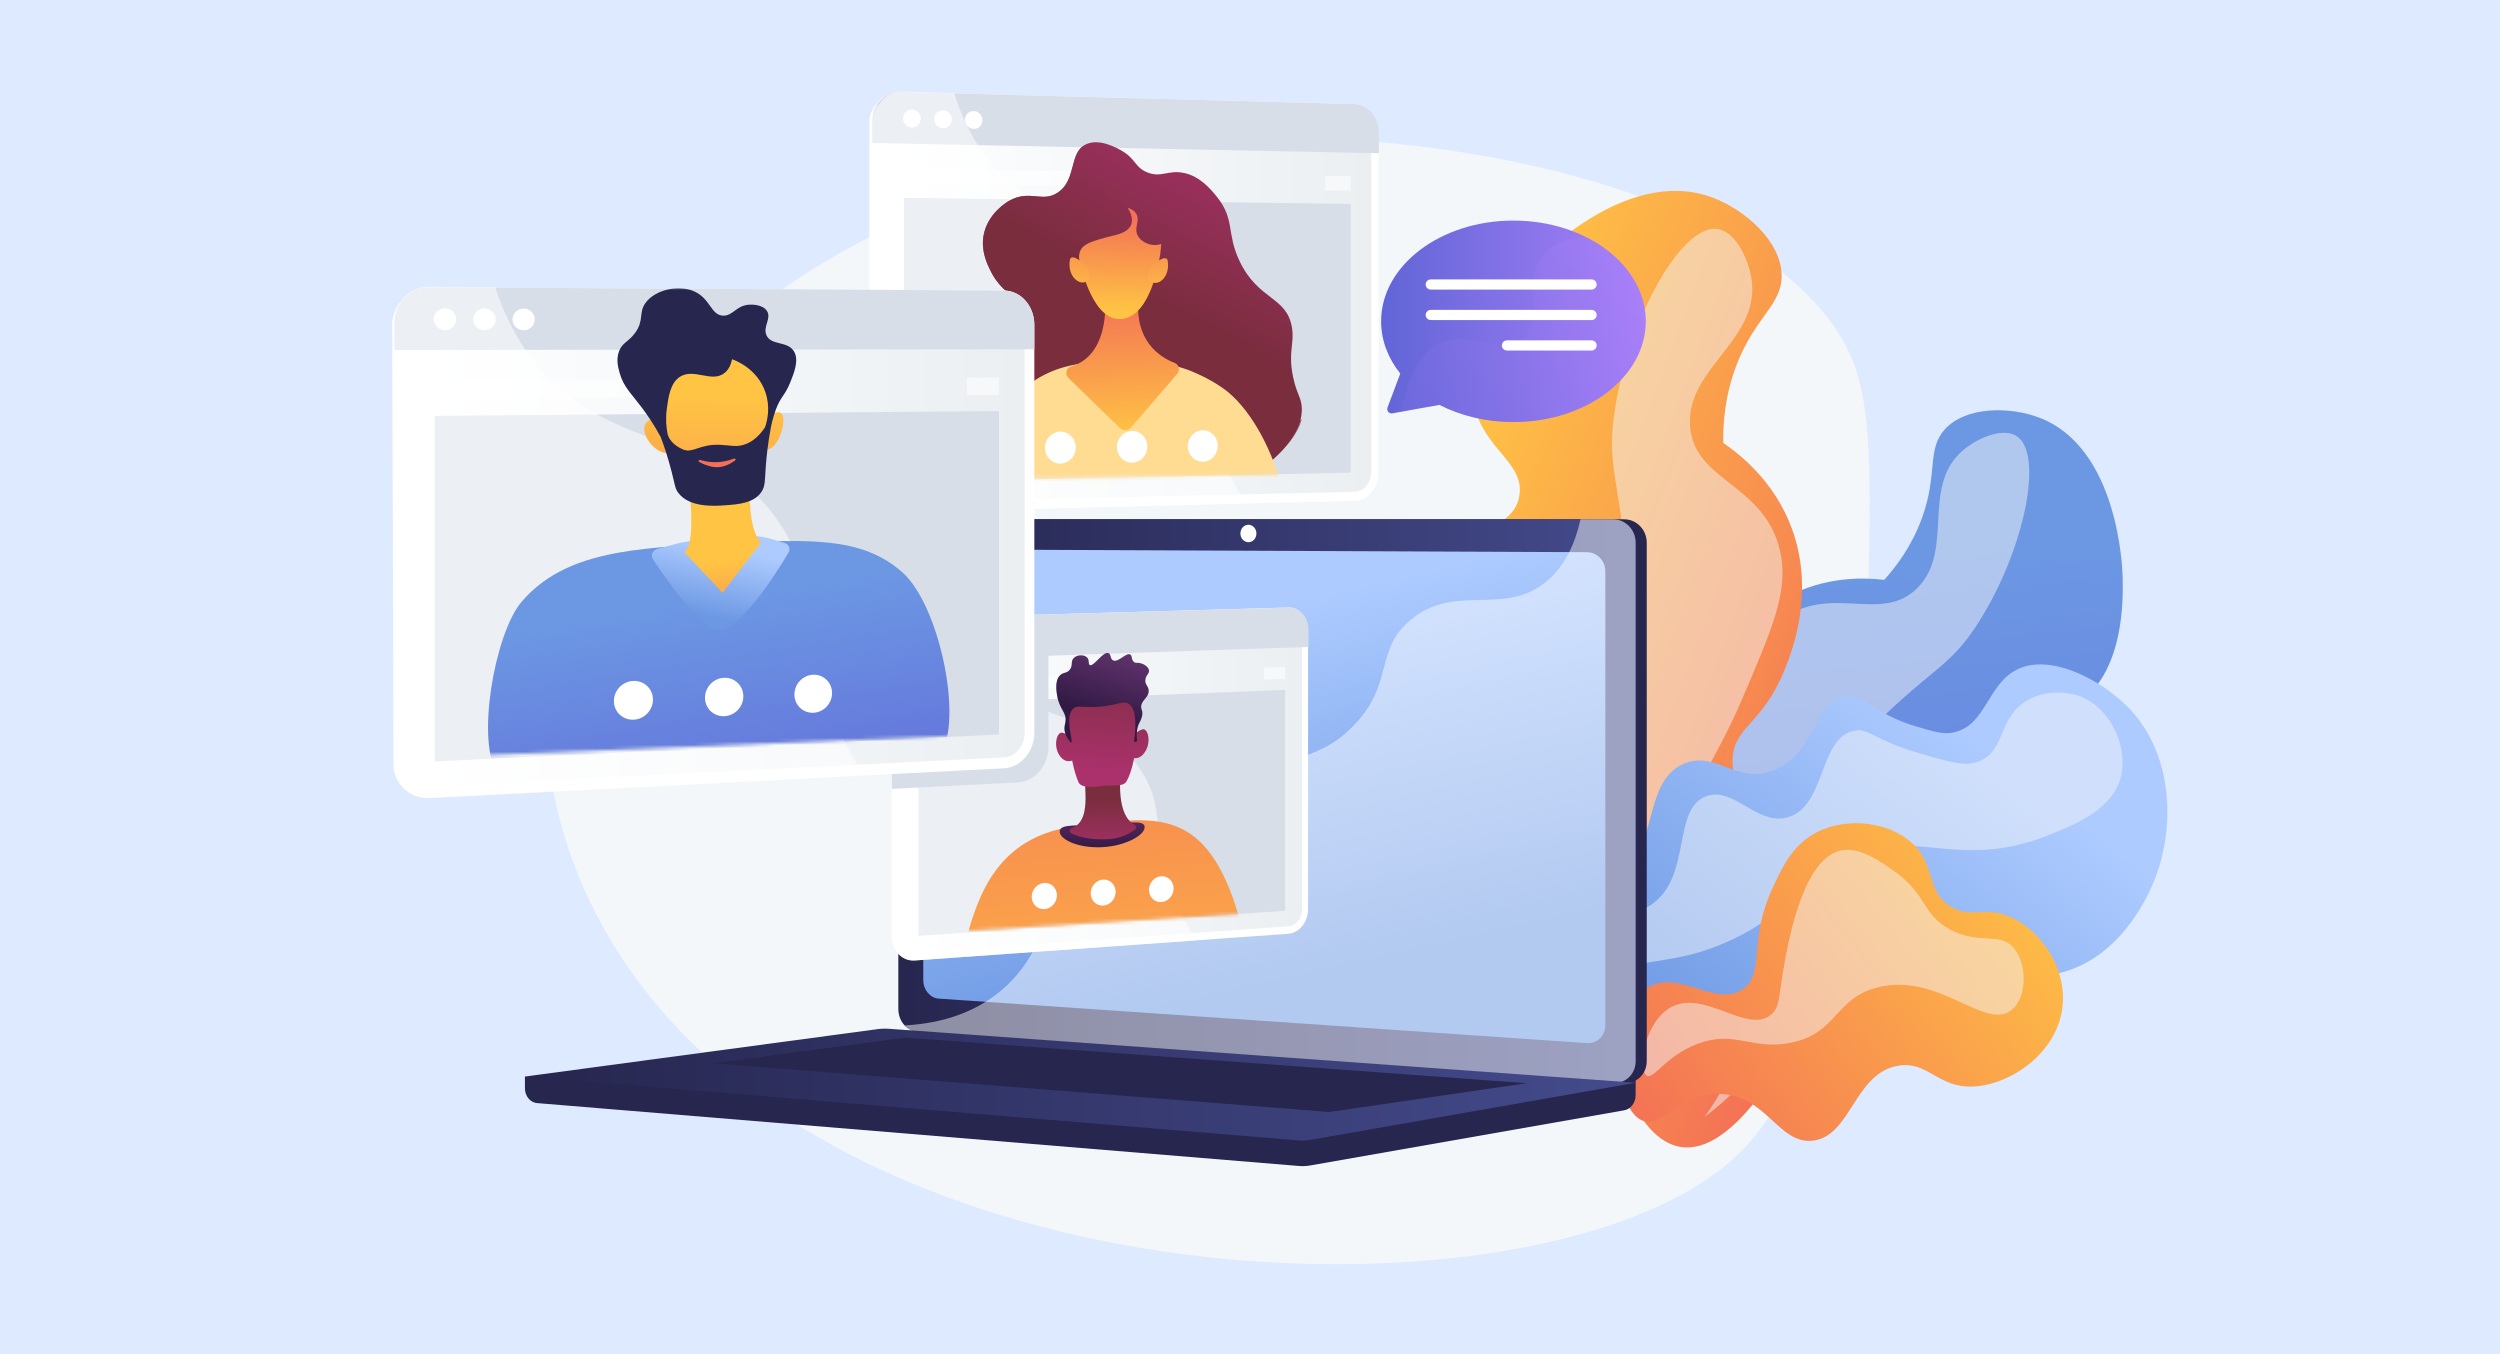<svg width="720" height="390" viewBox="0 0 720 390" fill="none" xmlns="http://www.w3.org/2000/svg">
<rect width="720" height="390" fill="#DEEAFF"/>
<path d="M192.562 293.312C269.686 378.856 450.3 380.229 500.3 332.713C520.255 313.751 525.524 281.184 533.269 233.347C536.998 210.319 537.531 191.757 537.848 179.022C538.94 135.7 539.483 114.038 531.441 99.3C508.404 57.115 428.379 40.697 376.655 39.935C373.045 39.881 369.401 39.901 365.73 39.997C305.164 41.562 236.82 63.425 194.67 110.142C190.313 114.962 186.244 120.047 182.488 125.404C144.013 180.266 150.487 246.649 192.562 293.312Z" fill="#F4F7FA"/>
<path d="M429.615 313.94C417.078 306.442 424.581 276.294 425.7 272.026C428.499 261.341 431.969 248.098 443.454 240.098C460.056 228.536 476.844 239.463 486.068 228.152C491.737 221.201 486.045 216.279 491.437 200.946C492.985 196.546 498.572 180.661 514.373 172.05C525.641 165.911 536.887 166.312 542.657 166.998C546.012 163.289 550.49 157.438 553.462 149.368C558.231 136.42 554.818 129.454 560.128 123.63C566.212 116.957 578.946 117.055 587.437 120.329C610.054 129.049 611.264 163.656 611.318 166.106C611.456 172.435 611.892 192.488 599.152 202.187C589.088 209.849 578.664 205.062 573.941 212.693C569.228 220.306 578.21 227.326 575.912 240.782C573.949 252.272 564.633 263.359 553.928 267.555C536.047 274.563 523.276 258.825 512.381 266.102C499.697 274.574 508.836 301.363 498.807 305.486C489.287 309.399 476.592 287.096 464.725 291.386C456.147 294.487 458.009 307.866 445.904 313.477C445.179 313.813 436.159 317.853 429.615 313.94Z" fill="url(#paint0_linear_893_2001)"/>
<path opacity="0.5" d="M580.836 125.63C588.714 130.851 582.967 158.32 570.074 178.849C561.196 192.985 556.615 191.594 535.406 213.206C506.663 242.497 510.591 249.624 494.665 257.653C472.811 268.672 458.325 258.826 443.699 271.822C433.8 280.619 430.813 293.681 429.899 303.76C428.536 297.631 426.966 286.644 430.202 273.78C432.311 265.4 436.123 250.245 447.806 244.531C461.825 237.675 473.69 251.009 484.28 243.719C490.284 239.586 488.381 233.985 494.644 214.531C500.961 194.907 504.12 185.095 512.424 178.824C527.237 167.638 541.735 179.898 552.238 169.313C563.127 158.34 552.879 139.787 565.74 129.353C569.887 125.989 576.949 123.053 580.836 125.63Z" fill="#F4F7FA"/>
<path d="M483.795 330.277C499.545 333.116 515.061 302.827 517.212 298.498C522.596 287.662 529.269 274.231 525.549 259.357C520.172 237.857 498.444 234.787 498.976 218.807C499.302 208.987 507.546 209.023 514.136 192.484C516.028 187.737 522.856 170.6 516.013 152.113C511.134 138.931 501.562 131.163 496.305 127.574C496.206 122.097 496.723 114.042 500.081 105.24C505.469 91.118 513.303 87.825 513.114 79.194C512.898 69.304 502.316 60.215 492.949 56.802C467.999 47.713 442.078 75.408 440.27 77.391C435.598 82.517 420.797 98.756 424.328 115.936C427.118 129.509 439.169 133.064 437.574 142.764C435.981 152.443 423.511 151.769 415.718 164.532C409.063 175.43 408.77 191.29 414.584 202.463C424.297 221.126 446.173 217.331 449.926 231.184C454.295 247.312 427.458 262.843 432.768 273.47C437.808 283.556 464.349 274.288 471.055 286.374C475.903 295.111 464.732 304.815 470.683 318.165C471.039 318.964 475.576 328.795 483.795 330.277Z" fill="url(#paint1_linear_893_2001)"/>
<path opacity="0.5" d="M494.58 65.931C484.317 64.568 469.279 91.381 465.138 117.613C462.286 135.675 467.07 137.825 469.012 170.939C471.646 215.817 463.271 218.871 470.634 236.969C480.739 261.802 499.787 264.107 502.501 285.368C504.337 299.758 497.397 312.691 490.892 321.669C496.431 317.592 505.64 309.653 512.232 296.704C516.526 288.268 524.293 273.012 518.764 259.882C512.13 244.127 492.733 246.59 489.241 232.945C487.262 225.21 492.866 221.957 501.707 201.388C510.624 180.639 515.083 170.265 512.744 159.109C508.572 139.208 487.775 138.887 486.728 122.586C485.643 105.686 507.462 97.751 504.36 79.876C503.36 74.113 499.645 66.604 494.58 65.931Z" fill="#F4F7FA"/>
<path d="M422.679 313.258C415.146 308.856 418.135 287.348 425.629 272.605C428.527 266.902 431.411 261.229 437.766 257.458C448.49 251.093 455.444 258.251 464.628 253.318C478.189 246.034 472.466 225.354 484.911 219.964C494.065 215.999 500.061 225.933 510.719 221.912C523.082 217.249 522.717 200.975 532.074 200.377C537.51 200.03 539.064 205.429 551.993 209.263C557.05 210.763 559.579 211.512 562.342 210.999C572.031 209.198 572.251 196.99 581.049 192.757C590.734 188.097 605.002 195.896 612.463 203.272C625.83 216.489 626.306 237.213 621.181 251.632C620.082 254.721 612.613 274.72 594.315 279.932C581.008 283.722 567.085 278.238 564.827 277.349C556.029 273.884 555.219 270.649 551.379 271.33C540.281 273.296 544.431 300.785 527.385 310.936C520.426 315.081 510.98 315.713 503.695 313.356C491.918 309.546 490.069 299.309 482.84 299.874C473.487 300.605 472.434 318.062 461.978 319.404C454.58 320.352 452.312 311.971 440.871 310.821C430.713 309.798 427.14 315.864 422.679 313.258Z" fill="url(#paint2_linear_893_2001)"/>
<path opacity="0.5" d="M428.575 298.909C431.907 301.196 437.603 291.953 455.05 283.555C474.102 274.384 480.798 278.914 498.366 270.824C518.422 261.589 513.663 253.858 530.119 247.053C552.421 237.831 563.474 251.077 590.111 240.477C598.101 237.298 608.816 232.856 610.936 223.271C612.775 214.961 607.91 203.874 598.948 200.494C598.573 200.353 590.992 197.63 584.005 201.622C575.434 206.52 577.74 215.82 570.243 219.16C566.316 220.91 561.721 219.561 552.531 216.863C539.315 212.982 538.192 209.458 533.791 210.489C523.849 212.819 525.842 231.688 515.296 235.25C506.242 238.307 499.391 226.216 491.285 229.36C481.501 233.155 487.316 252.381 475.663 260.481C465.63 267.454 455.618 257.164 443.168 263.712C428.466 271.445 423.767 295.608 428.575 298.909Z" fill="#F4F7FA"/>
<path d="M472.808 322.63C478.764 325.349 483.806 314.424 495.745 315.063C508.952 315.769 512.301 329.646 522.115 328.502C533.142 327.218 533.993 309.106 546.651 306.933C555.298 305.449 557.961 313.377 568.308 312.92C579.093 312.442 592.954 303.087 594.074 289.236C595.009 277.681 586.748 267.036 578.128 263.733C571.076 261.03 567.432 264.639 561.729 261.035C554.624 256.545 557.573 249.233 550.746 242.883C543.952 236.564 531.897 235.307 523.393 239.603C516.322 243.175 513.251 249.805 510.573 255.588C503.383 271.113 508.367 280.001 502.172 284.68C494.441 290.518 483.564 279.035 474.649 284.355C463.493 291.013 464.243 318.718 472.808 322.63Z" fill="url(#paint3_linear_893_2001)"/>
<path opacity="0.5" d="M474.247 309.764C476.318 311.049 479.706 304.017 489.019 300.575C499.695 296.629 504.425 302.478 515.51 300.357C529.246 297.729 528.214 287.556 540.76 284.369C558.348 279.902 571.701 297.015 579.353 290.853C583.823 287.253 583.912 277.669 580.007 273.067C575.84 268.156 570.019 272.328 561.47 267.619C553.464 263.208 555.026 257.595 545.597 250.947C541.001 247.705 534.963 243.448 529.458 245.123C518.672 248.404 514.626 273.032 513.391 280.549C512.255 287.465 512.502 290.409 509.844 292.402C502.88 297.623 490.979 285.079 481.464 289.968C473.505 294.058 471.573 308.105 474.247 309.764Z" fill="#F4F7FA"/>
<path d="M151.177 310.043L471.065 307.316V315.384C471.065 317.574 469.67 319.436 467.78 319.768L377.325 335.655C376.252 335.844 375.163 335.893 374.08 335.804L154.653 317.69C152.694 317.529 151.177 315.661 151.177 313.411V310.043Z" fill="#26264F"/>
<path d="M267.263 297.114L467.757 311.873C471.345 312.137 474.262 309.331 474.262 305.604V156.302C474.262 152.576 471.345 149.555 467.757 149.555H267.263C264.307 149.555 261.918 152.286 261.918 155.654V290.621C261.918 293.989 264.307 296.896 267.263 297.114Z" fill="#26264F"/>
<path d="M264.066 297.114L464.56 311.873C468.148 312.137 471.065 309.331 471.065 305.604V156.302C471.065 152.576 468.148 149.555 464.56 149.555H264.066C261.11 149.555 258.721 152.286 258.721 155.654V290.621C258.721 293.99 261.11 296.896 264.066 297.114Z" fill="url(#paint4_linear_893_2001)"/>
<path d="M270.312 287.599L457.052 300.419C459.971 300.62 462.344 298.316 462.344 295.274V164.56C462.344 161.517 459.971 159.041 457.052 159.028L270.312 158.223C267.874 158.213 265.902 160.451 265.902 163.221V282.279C265.902 285.05 267.874 287.431 270.312 287.599Z" fill="url(#paint5_linear_893_2001)"/>
<path d="M357.232 153.638C357.232 155.026 358.264 156.154 359.539 156.158C360.815 156.162 361.85 155.038 361.85 153.647C361.85 152.257 360.814 151.129 359.539 151.128C358.264 151.127 357.232 152.251 357.232 153.638Z" fill="white"/>
<path opacity="0.48" d="M464.561 311.873L265.082 297.189L264.067 297.114C262.71 297.014 261.477 296.344 260.535 295.327C274.89 294.541 283.806 289.447 289.558 284.184C301.108 273.613 299.104 263.189 311.56 256.239C327.095 247.57 339.311 258.554 351.1 247.717C358.247 241.146 354.738 236.246 363.532 226.428C373.273 215.552 379.614 219.208 389.403 209.42C401.781 197.044 395.59 187.415 406.252 178.53C419.186 167.75 433.135 177.727 445.447 167.39C450.757 162.931 453.671 156.449 455.193 149.555H464.561C468.148 149.555 471.065 152.576 471.065 156.302V305.604C471.065 309.331 468.149 312.137 464.561 311.873Z" fill="white"/>
<path d="M256.075 296.295L471.065 311.831L377.325 328.295C376.252 328.483 375.163 328.533 374.08 328.444L151.177 310.043L252.655 296.401C253.79 296.248 254.935 296.213 256.075 296.295Z" fill="url(#paint6_linear_893_2001)"/>
<path d="M439.695 311.964L260.709 298.838L205.315 306.225L382.758 320.257L439.695 311.964Z" fill="#26264F"/>
<path d="M397.042 38.292V135.924C397.042 140.427 393.979 144.153 390.127 144.245L358.035 145.029L259.048 147.45C255.023 147.548 251.275 144.273 250.826 139.957C250.791 139.628 250.348 139.299 250.348 138.959V34.939C250.348 33.184 251.254 31.567 252.066 30.22C252.089 30.182 252.325 30.15 252.348 30.114C253.763 27.849 256.255 26.403 258.954 26.476L273.97 26.874L390.101 29.954C393.953 30.056 397.042 33.787 397.042 38.292Z" fill="white"/>
<path d="M259.062 144.685C256.121 144.753 253.723 142.16 253.723 138.904V35.011C253.723 31.755 256.121 29.167 259.062 29.241L390.176 32.567C392.794 32.633 394.92 35.179 394.92 38.242V135.968C394.92 139.031 392.794 141.573 390.176 141.633L259.062 144.685Z" fill="url(#paint7_linear_893_2001)"/>
<path d="M390.176 29.956L259.062 26.477C254.732 26.362 251.211 30.157 251.211 34.954V41.184L397.139 44.141V38.293C397.139 33.79 394.027 30.058 390.176 29.956Z" fill="#D8DEE8"/>
<path d="M265.18 34.198C265.18 35.627 264.039 36.76 262.629 36.728C261.218 36.697 260.073 35.511 260.073 34.079C260.073 32.647 261.218 31.515 262.629 31.549C264.039 31.584 265.18 32.77 265.18 34.198Z" fill="white"/>
<path d="M274.095 34.406C274.095 35.829 272.962 36.958 271.564 36.927C270.163 36.896 269.027 35.714 269.027 34.288C269.027 32.862 270.163 31.733 271.564 31.767C272.962 31.801 274.095 32.983 274.095 34.406Z" fill="white"/>
<path d="M282.943 34.612C282.943 36.03 281.819 37.155 280.431 37.124C279.041 37.093 277.913 35.916 277.913 34.495C277.913 33.074 279.041 31.95 280.431 31.984C281.819 32.017 282.943 33.194 282.943 34.612Z" fill="white"/>
<path d="M389.013 136.13L260.364 138.807V56.984L389.013 58.744V136.13Z" fill="#D8DEE8"/>
<g opacity="0.5">
<path d="M329.152 49.697L260.364 48.51V52.93L329.152 53.989V49.697Z" fill="white"/>
<path d="M381.584 50.602V54.796L389.013 54.91V50.73L381.584 50.602Z" fill="white"/>
</g>
<g opacity="0.5">
<path d="M358.872 145.029L259.874 147.45C255.849 147.548 252.07 144.273 251.622 139.957C251.619 139.861 251.161 139.771 251.161 139.675V34.893C251.161 33.157 252.07 31.559 252.855 30.219C252.878 30.181 253.126 30.15 253.149 30.114C254.556 27.786 257.079 26.294 259.809 26.368L274.745 26.764C274.755 26.801 274.795 26.838 274.808 26.874C275.086 27.784 275.406 28.707 275.742 29.644C277.064 33.357 278.837 37.251 281.209 41.086C281.353 41.322 281.504 41.554 281.654 41.785C283.401 44.523 285.258 46.889 287.197 48.96C288.746 50.618 290.349 52.086 291.991 53.404C293.916 54.953 295.898 56.291 297.915 57.488C312.451 66.111 328.775 67.238 339.604 84.528C348.885 99.347 342.237 107.124 351.213 129.795C352.189 132.261 353.237 134.616 354.349 136.868C355.294 138.791 356.283 140.64 357.312 142.417C357.821 143.307 358.344 144.178 358.872 145.029Z" fill="white"/>
</g>
<mask id="mask0_893_2001" style="mask-type:luminance" maskUnits="userSpaceOnUse" x="267" y="20" width="116" height="119">
<path d="M382.007 136.515L267.821 138.164V20L382.007 23.246V136.515Z" fill="white"/>
</mask>
<g mask="url(#mask0_893_2001)">
<path d="M306.489 135.342C284.153 131.902 279.18 129.363 276.873 124.623C273.517 117.728 275.958 106.504 281.69 99.598C286.699 93.563 292.928 92.388 292.747 88.213C292.597 84.778 288.33 84.318 285.189 77.83C284.271 75.935 282.489 72.253 283.265 67.843C284.401 61.391 290.183 58.078 290.651 57.819C296.676 54.491 300.102 58.468 304.617 55.479C310.251 51.749 307.699 43.684 312.971 41.465C316.798 39.855 321.677 42.629 322.948 43.351C327.179 45.757 326.735 48.103 330.301 49.607C334.476 51.368 336.466 48.726 341.299 49.88C345.279 50.831 348.156 53.769 350.499 56.712C355.754 63.311 353.144 67.158 357.02 75.246C362.462 86.598 370.644 85.337 372.092 94.386C372.848 99.114 370.905 101.26 372.397 108.502C373.404 113.39 374.671 114.259 374.895 117.134C375.541 125.398 366.203 132.754 364.454 134.052C353.288 142.345 337.715 140.152 306.489 135.342Z" fill="url(#paint8_linear_893_2001)"/>
<path opacity="0.7" d="M342.007 112.973C327.388 111.95 317.432 125.904 313.469 122.483C309.704 119.232 320.315 108.108 316.697 95.189C313.139 82.482 299.114 79.746 300.226 72.565C301.484 64.445 320.233 62.576 319.794 56.612C319.535 53.092 312.927 52.239 311.603 46.621C311.243 45.096 311.363 43.592 311.738 42.191C308.091 45.09 309.749 52.082 304.617 55.479C300.101 58.468 296.675 54.491 290.651 57.819C290.183 58.078 284.401 61.391 283.265 67.843C282.489 72.253 284.271 75.935 285.189 77.83C288.33 84.318 292.597 84.778 292.747 88.213C292.928 92.389 286.699 93.563 281.69 99.599C275.958 106.504 273.517 117.728 276.873 124.624C279.18 129.363 284.153 131.902 306.489 135.342C337.715 140.152 353.288 142.345 364.454 134.052C368.764 130.852 373.832 125.426 374.918 120.633C372.75 122.691 370.623 123.701 368.636 124.092C359.358 125.917 355.054 113.886 342.007 112.973Z" fill="url(#paint9_linear_893_2001)"/>
<path d="M281.577 165.476C278.19 156.986 280.255 143.578 280.69 140.754C282.387 129.74 286.379 122.907 287.832 120.481C297.769 103.89 312.801 104.013 324.077 104.105C329.634 104.15 335.379 104.025 342.384 106.613C342.384 106.613 347.912 108.656 352.578 112.061C366.473 122.201 377.404 155.403 366.236 168.147C359.098 176.292 351.759 166.158 319.702 171.588C306.731 173.785 293.004 177.373 284.822 170.286C283.467 169.111 282.401 167.541 281.577 165.476Z" fill="url(#paint10_linear_893_2001)"/>
<path d="M318.166 84.217C318.166 84.217 320.543 101.998 308.465 105.552C307.066 105.964 306.637 107.809 307.696 108.839L322.581 123.312C323.478 124.184 324.89 124.111 325.715 123.151L339.052 107.62C339.922 106.606 339.541 104.996 338.323 104.528C334.055 102.887 326.381 98.09 327.994 85.123L318.166 84.217Z" fill="url(#paint11_linear_893_2001)"/>
<path d="M310.764 74.281C310.768 74.476 314.026 91.883 322.359 91.903C330.205 91.921 333.175 79.221 334.14 73.296C334.242 72.288 334.345 71.28 334.447 70.272C333.916 70.45 332.598 70.806 331.02 70.341C330.662 70.236 328.39 69.566 327.545 67.595C326.604 65.397 328.334 63.679 327.349 61.755C326.777 60.639 325.624 60.103 324.744 59.825C325.331 60.732 326.467 62.752 325.825 64.566C325.393 65.784 324.183 66.943 321.481 67.627C313.725 69.59 310.687 70.338 310.764 74.281Z" fill="url(#paint12_linear_893_2001)"/>
<path d="M312.81 76.378C312.81 76.378 308.492 72.543 308.115 74.865C307.328 79.71 311.026 82.409 313.028 80.974C315.028 79.54 312.81 76.378 312.81 76.378Z" fill="url(#paint13_linear_893_2001)"/>
<path d="M331.686 76.53C331.686 76.53 335.931 72.803 336.3 75.108C337.07 79.913 333.443 82.54 331.471 81.091C329.496 79.64 331.686 76.53 331.686 76.53Z" fill="url(#paint14_linear_893_2001)"/>
</g>
<path d="M309.829 128.863C309.829 131.404 307.846 133.489 305.396 133.521C302.941 133.553 300.948 131.513 300.948 128.963C300.948 126.414 302.941 124.328 305.396 124.305C307.846 124.281 309.829 126.322 309.829 128.863Z" fill="white"/>
<path d="M330.426 128.63C330.426 131.151 328.473 133.221 326.06 133.252C323.642 133.284 321.679 131.259 321.679 128.729C321.679 126.199 323.642 124.129 326.06 124.106C328.473 124.083 330.426 126.108 330.426 128.63Z" fill="white"/>
<path d="M350.712 128.4C350.712 130.903 348.788 132.956 346.411 132.987C344.03 133.018 342.097 131.008 342.097 128.498C342.097 125.987 344.03 123.933 346.411 123.91C348.788 123.887 350.712 125.897 350.712 128.4Z" fill="white"/>
<path d="M376.725 181.495V261.799C376.725 265.505 374.209 268.698 371.019 268.926L344.537 270.82L344.509 270.824L263.449 276.618C262.917 276.655 262.397 276.622 261.897 276.521C261.803 276.504 261.714 276.48 261.62 276.46C261.442 276.411 261.263 276.358 261.088 276.297C260.913 276.232 260.743 276.163 260.572 276.082C260.32 275.96 260.076 275.826 259.845 275.671C259.69 275.57 259.54 275.46 259.398 275.346C259.251 275.229 259.109 275.107 258.975 274.977C257.898 273.936 257.167 272.477 256.992 270.803C256.964 270.539 256.85 270.263 256.85 269.986V185.237C256.85 185.16 256.85 185.087 256.854 185.009C256.858 184.92 256.866 184.835 256.87 184.745C256.976 183.514 257.423 182.364 258.004 181.372C258.02 181.34 258.089 181.311 258.109 181.283C259.04 179.738 260.506 178.605 262.193 178.199C262.39 178.15 262.591 178.11 262.795 178.081C263.002 178.049 263.209 178.055 263.42 178.047L275.619 177.723H275.627L301.955 176.949L371.011 174.967C371.084 174.967 371.153 174.958 371.226 174.966C371.312 174.966 371.397 174.963 371.482 174.971C371.564 174.975 371.649 174.982 371.73 174.99C374.571 175.324 376.725 178.073 376.725 181.495Z" fill="white"/>
<path d="M263.447 274.367C261.055 274.535 259.105 272.515 259.105 269.861V185.219C259.105 182.566 261.055 180.35 263.447 180.279L371.084 177.108C373.253 177.044 375.014 179.042 375.014 181.561V261.942C375.014 264.461 373.253 266.635 371.084 266.788L263.447 274.367Z" fill="url(#paint15_linear_893_2001)"/>
<path d="M371.084 174.961L263.447 178.027C259.925 178.127 257.062 181.376 257.062 185.283V190.358L376.853 186.314V181.503C376.853 177.799 374.274 174.87 371.084 174.961Z" fill="#D8DEE8"/>
<path d="M268.428 184.048C268.428 185.212 267.498 186.186 266.351 186.223C265.202 186.26 264.27 185.344 264.27 184.177C264.27 183.01 265.202 182.036 266.351 182.001C267.498 181.967 268.428 182.883 268.428 184.048Z" fill="white"/>
<path d="M275.692 183.821C275.692 184.982 274.769 185.953 273.629 185.99C272.487 186.026 271.561 185.113 271.561 183.95C271.561 182.787 272.487 181.815 273.629 181.781C274.769 181.746 275.692 182.66 275.692 183.821Z" fill="white"/>
<path d="M282.911 183.596C282.911 184.753 281.993 185.721 280.86 185.758C279.726 185.794 278.806 184.883 278.806 183.724C278.806 182.564 279.726 181.596 280.86 181.562C281.993 181.528 282.911 182.438 282.911 183.596Z" fill="white"/>
<path d="M370.12 262.308L264.507 269.526V202.834L370.12 198.683V262.308Z" fill="#D8DEE8"/>
<g opacity="0.5">
<path d="M320.75 193.886L264.507 195.927V199.53L320.75 197.4V193.886Z" fill="white"/>
<path d="M363.972 192.317V195.764L370.12 195.531V192.094L363.972 192.317Z" fill="white"/>
</g>
<g opacity="0.5">
<path d="M344.541 270.828L263.449 276.618C262.917 276.655 262.397 276.622 261.897 276.521C261.803 276.505 261.714 276.48 261.62 276.46C261.442 276.411 261.263 276.358 261.088 276.297C260.913 276.232 260.743 276.163 260.572 276.082C260.32 275.96 260.076 275.826 259.845 275.672C259.69 275.57 259.54 275.46 259.398 275.346C259.251 275.229 259.109 275.107 258.975 274.977C257.894 273.94 257.154 272.482 256.98 270.807C256.98 270.73 256.85 270.649 256.85 270.572V185.237C256.85 185.16 256.85 185.087 256.854 185.009C256.858 184.92 256.866 184.835 256.87 184.745C256.968 183.514 257.419 182.368 257.984 181.373C258 181.34 258.081 181.312 258.097 181.283C259.243 179.325 261.234 178 263.453 177.935L275.548 177.594C275.557 177.622 275.542 177.65 275.542 177.679V177.683C275.949 178.414 276.064 179.15 276.337 179.898C277.413 182.868 278.877 185.969 280.816 188.992C280.933 189.179 281.066 189.362 281.188 189.545C282.614 191.702 284.131 193.551 285.716 195.156C286.98 196.444 288.295 197.574 289.636 198.578C291.209 199.76 292.827 200.768 294.477 201.654C294.477 201.658 294.482 201.658 294.482 201.658C296.928 202.979 299.435 204.035 301.955 205.002C311.695 208.741 321.602 211.118 328.673 222C335.422 232.387 331.936 238.787 336.13 252.7C336.569 254.155 337.089 255.695 337.718 257.329C337.881 257.755 338.052 258.19 338.231 258.633C339.031 260.616 339.897 262.506 340.811 264.31C341.591 265.85 342.408 267.329 343.253 268.747C343.676 269.454 344.102 270.145 344.537 270.82C344.537 270.824 344.541 270.824 344.541 270.828Z" fill="white"/>
</g>
<mask id="mask1_893_2001" style="mask-type:luminance" maskUnits="userSpaceOnUse" x="270" y="167" width="95" height="102">
<path d="M364.128 262.755L270.666 268.548V169.904L364.128 167.466V262.755Z" fill="white"/>
</mask>
<g mask="url(#mask1_893_2001)">
<path d="M278.014 288.366C274.755 279.874 279.352 265.307 282.239 258.673C290.621 239.417 305.888 237.996 318.277 236.842C330.337 235.719 341.878 234.644 350.261 248.294C355.709 257.165 360.7 273.673 357.374 282.855C353.867 292.536 344.08 285.91 320.513 287.434C294.107 289.142 282.071 298.94 278.014 288.366Z" fill="url(#paint16_linear_893_2001)"/>
<path d="M329.664 238.203C329.664 240.532 324.224 243.62 317.482 243.984C310.706 244.35 305.189 241.828 305.189 239.478C305.189 237.128 310.706 237.894 317.482 237.544C324.224 237.196 329.664 235.874 329.664 238.203Z" fill="url(#paint17_linear_893_2001)"/>
<path d="M312.974 222.727C311.106 222.813 315.415 236.255 308.623 238.479C307.964 238.695 307.856 239.621 308.455 239.927C310.282 240.859 313.697 241.981 319.279 241.684C322.893 241.491 325.531 239.929 326.899 238.897C327.366 238.545 327.319 237.816 326.819 237.572C324.746 236.562 321.864 233.153 322.725 222.626L312.974 222.727Z" fill="url(#paint18_linear_893_2001)"/>
<path d="M307.291 206.587C307.319 206.758 307.885 219.219 310.63 225.326C311.416 227.076 315.312 226.676 317.827 226.342C320.007 226.052 323.419 226.719 324.378 225.106C328.227 218.634 327.576 203.076 327.576 203.076C327.576 203.076 325.604 197.963 317.488 198.407C309.323 198.853 307.291 206.587 307.291 206.587Z" fill="url(#paint19_linear_893_2001)"/>
<path d="M309.208 213.212C309.208 213.212 307.494 211.214 305.877 211.006C304.257 210.797 303.201 215.196 305.412 217.933C307.618 220.665 310.165 218.205 310.165 218.205L309.208 213.212Z" fill="url(#paint20_linear_893_2001)"/>
<path d="M325.802 212.507C325.802 212.507 327.494 210.38 329.086 210.04C330.676 209.7 331.71 213.966 329.543 216.867C327.371 219.772 324.857 217.554 324.857 217.554L325.802 212.507Z" fill="url(#paint21_linear_893_2001)"/>
<path d="M307.867 213.114C308.083 213.516 308.33 213.888 308.497 213.836C309.189 213.619 306.516 206.713 308.979 204.159C310.25 202.84 311.681 203.941 316.871 203.493C322.078 203.045 323.407 201.695 324.975 202.629C326.403 203.478 327.679 206.009 326.622 213.701C326.916 213.618 327.21 213.534 327.505 213.451C327.108 210.962 327.541 209.364 328.035 208.348C328.396 207.606 329.048 206.643 328.998 205.293C328.966 204.455 328.701 204.428 328.657 203.743C328.529 201.735 330.722 201.109 330.827 199.118C330.909 197.585 329.648 197.284 329.879 195.676C330.075 194.308 331.059 194.019 330.903 193.042C330.735 191.988 329.417 191.244 328.49 191.001C327.545 190.753 327.203 191.076 326.649 190.695C325.752 190.079 326.183 188.916 325.534 188.511C324.379 187.79 322.079 190.903 320.591 190.198C319.689 189.771 320.036 188.392 319.237 188.087C317.692 187.497 314.958 192.106 313.857 191.544C313.329 191.275 313.838 190.157 313.098 189.371C312.229 188.447 310.139 188.519 309.185 189.56C308.295 190.531 309.051 191.629 308.109 192.855C307.263 193.955 306.284 193.549 305.328 194.442C303.701 195.96 304.268 199.243 304.47 200.414C305.165 204.446 307.328 205.181 306.843 207.965C306.719 208.677 306.43 209.476 306.636 210.622C306.839 211.747 307.405 212.577 307.867 213.114Z" fill="url(#paint22_linear_893_2001)"/>
<g opacity="0.3">
<path d="M327.677 203.583C327.488 201.612 328.952 200.635 328.706 199.234C328.509 198.108 327.283 197.134 326.131 196.959C323.671 196.584 322.075 200.434 319.621 200.116C317.72 199.869 317.931 197.466 315.782 196.581C312.37 195.175 308.784 199.974 306.505 198.765C305.819 198.401 305.125 197.426 305.076 194.714C303.765 196.323 304.279 199.309 304.47 200.414C305.166 204.446 307.329 205.181 306.844 207.965C306.719 208.677 306.43 209.476 306.637 210.622C306.839 211.747 307.405 212.577 307.867 213.113C308.083 213.516 308.33 213.888 308.497 213.836C309.19 213.619 306.516 206.713 308.979 204.159C310.25 202.84 311.681 203.941 316.872 203.493C322.078 203.045 323.407 201.695 324.976 202.628C326.403 203.478 327.679 206.009 326.622 213.701C326.916 213.618 327.211 213.534 327.505 213.45C327.108 210.962 327.541 209.364 328.036 208.347C328.184 208.042 328.382 207.698 328.56 207.306C328.522 206.649 328.416 205.929 328.192 205.178C327.929 204.297 327.737 204.217 327.677 203.583Z" fill="url(#paint23_linear_893_2001)"/>
</g>
</g>
<path d="M304.4 257.844C304.4 259.922 302.775 261.705 300.768 261.826C298.757 261.947 297.125 260.356 297.125 258.272C297.125 256.188 298.757 254.405 300.768 254.289C302.775 254.174 304.4 255.765 304.4 257.844Z" fill="white"/>
<path d="M321.305 256.848C321.305 258.914 319.7 260.685 317.717 260.804C315.732 260.924 314.12 259.342 314.12 257.271C314.12 255.2 315.732 253.429 317.717 253.315C319.7 253.201 321.305 254.783 321.305 256.848Z" fill="white"/>
<path d="M338 255.866C338 257.918 336.415 259.678 334.457 259.796C332.496 259.914 330.904 258.342 330.904 256.284C330.904 254.225 332.496 252.465 334.457 252.353C336.415 252.24 338 253.813 338 255.866Z" fill="white"/>
<path d="M301.955 176.927V215.072C301.955 220.489 298.062 225.076 293.247 225.324L264.505 226.811L259.105 227.088L256.85 227.206V185.237C256.85 185.16 256.85 185.087 256.854 185.01C256.858 184.92 256.866 184.835 256.87 184.745C256.968 183.514 257.419 182.368 257.984 181.373C258 181.34 258.081 181.312 258.097 181.283C259.243 179.325 261.234 178 263.453 177.935L275.591 177.594C275.599 177.622 275.615 177.651 275.628 177.679L301.955 176.927Z" fill="#D8DEE8"/>
<path d="M297.546 93.607C297.546 88.871 294.547 84.904 290.587 83.967C290.446 83.934 290.289 83.905 290.145 83.879C289.714 83.802 289.265 83.761 288.815 83.759L205.643 83.272L123.576 82.792C123.404 82.791 123.232 82.795 123.061 82.803C120.872 82.907 118.867 83.759 117.27 85.122C117.241 85.147 117.211 85.172 117.182 85.197C116.953 85.397 116.732 85.608 116.52 85.828C116.515 85.834 116.51 85.838 116.505 85.844C116.38 85.975 116.259 86.11 116.141 86.248C114.546 88.108 113.572 90.576 113.572 93.29V100.863V219.709C113.572 220.62 113.682 221.498 113.888 222.331C114.011 222.83 114.17 223.313 114.36 223.777C115.624 226.862 118.297 229.092 121.539 229.633C122.196 229.743 122.877 229.784 123.574 229.748L249.163 223.244L288.836 221.191C293.638 220.942 297.546 216.354 297.546 210.943V100.635V93.607H297.546Z" fill="#D8DEE8"/>
<path d="M297.891 93.547V211.006C297.891 216.423 293.997 221.013 289.183 221.26L248.932 223.342L123.596 229.832C118.458 230.097 113.928 226.242 113.355 221.006C113.309 220.608 113 93.226 113 93.226C113 91.089 113.892 89.1 114.93 87.441C114.959 87.394 115.128 87.351 115.157 87.306C116.964 84.514 120.079 82.694 123.524 82.715L142.626 82.827L289.167 83.684C293.981 83.713 297.891 88.127 297.891 93.547Z" fill="white"/>
<path d="M123.595 226.468C119.842 226.658 116.781 223.589 116.781 219.627V93.231C116.781 89.269 119.842 86.06 123.595 86.077L289.176 86.826C292.449 86.841 295.105 89.852 295.105 93.538V211.131C295.105 214.816 292.449 217.949 289.176 218.114L123.595 226.468Z" fill="url(#paint24_linear_893_2001)"/>
<path d="M289.176 83.683L123.595 82.716C118.069 82.683 113.572 87.389 113.572 93.225V100.806L297.875 100.578V93.542C297.875 88.125 293.988 83.711 289.176 83.683Z" fill="#D8DEE8"/>
<path d="M131.397 91.949C131.397 93.685 129.942 95.091 128.145 95.09C126.346 95.088 124.885 93.675 124.885 91.934C124.885 90.193 126.346 88.787 128.145 88.793C129.942 88.799 131.397 90.212 131.397 91.949Z" fill="white"/>
<path d="M142.753 91.974C142.753 93.703 141.311 95.103 139.53 95.101C137.746 95.099 136.299 93.693 136.299 91.96C136.299 90.226 137.746 88.826 139.53 88.832C141.311 88.838 142.753 90.245 142.753 91.974Z" fill="white"/>
<path d="M154.007 91.999C154.007 93.72 152.578 95.114 150.813 95.112C149.045 95.11 147.611 93.71 147.611 91.984C147.611 90.259 149.045 88.865 150.813 88.871C152.578 88.877 154.007 90.278 154.007 91.999Z" fill="white"/>
<path d="M287.722 211.53L125.256 219.274V119.779L287.722 118.369V211.53Z" fill="#D8DEE8"/>
<g opacity="0.5">
<path d="M212.531 109.07L125.256 109.475V114.85L212.531 114.261V109.07Z" fill="white"/>
<path d="M278.429 108.765V113.816L287.722 113.754V108.721L278.429 108.765Z" fill="white"/>
</g>
<g opacity="0.5">
<path d="M248.929 223.34L123.595 229.831C118.458 230.096 113.897 226.243 113.324 221.007C113.32 220.891 113 93.169 113 93.169C113 91.058 113.897 89.091 114.899 87.441C114.928 87.394 115.113 87.351 115.142 87.307C116.939 84.439 120.094 82.562 123.578 82.584L142.578 82.696C142.591 82.74 142.626 82.784 142.642 82.827C142.996 83.926 143.395 85.039 143.822 86.169C145.504 90.645 147.756 95.328 150.773 99.923C150.957 100.206 151.147 100.483 151.337 100.76C153.559 104.038 155.917 106.86 158.381 109.323C160.349 111.293 162.384 113.03 164.469 114.585C166.912 116.411 169.426 117.979 171.986 119.374C190.4 129.418 211.03 130.319 224.687 150.908C236.372 168.526 228.004 178.131 239.302 205.218C240.529 208.162 241.847 210.968 243.244 213.649C244.433 215.938 245.676 218.135 246.968 220.243C247.609 221.299 248.266 222.332 248.929 223.34Z" fill="white"/>
</g>
<path d="M188.966 201.511C188.966 205.213 186.072 208.34 182.493 208.494C178.903 208.65 175.984 205.758 175.984 202.036C175.984 198.314 178.903 195.187 182.493 195.051C186.072 194.917 188.966 197.809 188.966 201.511Z" fill="white"/>
<path d="M214.974 200.46C214.974 204.121 212.143 207.212 208.642 207.363C205.131 207.515 202.276 204.654 202.276 200.973C202.276 197.292 205.131 194.2 208.642 194.068C212.143 193.937 214.974 196.799 214.974 200.46Z" fill="white"/>
<path d="M240.416 199.432C240.416 203.053 237.647 206.109 234.222 206.257C230.786 206.406 227.994 203.575 227.994 199.934C227.994 196.293 230.786 193.236 234.222 193.107C237.647 192.978 240.416 195.81 240.416 199.432Z" fill="white"/>
<mask id="mask2_893_2001" style="mask-type:luminance" maskUnits="userSpaceOnUse" x="134" y="82" width="145" height="136">
<path d="M278.386 211.687L134.943 217.645V82.487L278.386 83.272V211.687Z" fill="white"/>
</mask>
<g mask="url(#mask2_893_2001)">
<path d="M210.44 223.489C166.461 225.792 150.717 232.338 143.526 223.04C136.877 214.441 142.388 182.374 150.289 173.226C162.691 158.866 182.378 157.763 208.875 156.473C233.344 155.282 248.212 154.558 259.84 164.789C270.622 174.276 277.465 207.635 270.793 217.266C264.573 226.245 251.181 221.355 210.44 223.489Z" fill="url(#paint25_linear_893_2001)"/>
<path d="M194.315 156.731L189.179 158.149C187.917 158.498 187.341 159.965 188.044 161.041C191.547 166.395 200.782 179.768 206.534 181.197C212.456 182.669 223.453 165.249 227.093 159.156C227.721 158.104 227.218 156.759 226.069 156.415L222.387 155.31C219.368 154.403 216.183 154.102 213.01 154.423L199.108 155.833C197.492 155.996 195.889 156.297 194.315 156.731Z" fill="url(#paint26_linear_893_2001)"/>
<path d="M198.116 136.828C198.116 136.828 200.924 156.955 197.04 158.965L208.069 170.719L219.153 156.283C219.153 156.283 214.973 153.204 216.075 136.582L198.116 136.828Z" fill="url(#paint27_linear_893_2001)"/>
<path d="M191.574 107.96C191.173 108.502 185.945 134.066 203.955 136.493C221.736 138.89 222.515 120.243 222.29 112.338C222.065 104.431 213.961 101.57 209.302 101.021C204.628 100.47 192.998 106.035 191.574 107.96Z" fill="url(#paint28_linear_893_2001)"/>
<path d="M190.527 122.854C190.527 122.854 189.622 118.692 186.522 121.317C183.415 123.948 188.353 130.807 192.413 130.476L190.527 122.854Z" fill="url(#paint29_linear_893_2001)"/>
<path d="M221.746 119.709C221.238 120.059 219.778 129.755 219.778 129.755C219.778 129.755 222.33 130.028 224.175 126.536C226.017 123.048 226.902 116.159 221.746 119.709Z" fill="url(#paint30_linear_893_2001)"/>
<path d="M228.674 101.214C226.821 98.112 222.128 99.584 220.755 96.586C219.601 94.065 222.313 91.7 220.858 89.519C219.641 87.693 216.661 87.728 216.13 87.734C212.091 87.78 211.165 90.991 208.276 90.91C204.74 90.812 204.602 85.969 199.913 83.906C195.348 81.898 188.649 83.48 185.932 87.201C183.817 90.098 185.617 92.237 182.842 95.965C180.93 98.533 179.237 98.647 178.286 101.164C177.392 103.529 177.997 105.78 178.47 107.451C179.603 111.455 181.714 113.212 184.897 117.452C186.32 119.348 188.27 122.155 190.279 125.853C191.12 128.08 192.323 131.525 193.435 135.88C194.446 139.839 194.384 140.644 195.328 141.916C198.578 146.294 205.966 145.741 209.063 145.509C212.606 145.244 217.004 144.914 219.211 141.801C220.402 140.12 220.253 138.619 220.529 134.598C220.726 131.729 221.133 127.702 222.058 122.815C222.075 122.815 222.469 120.575 223.493 117.815C224.772 114.37 226.099 113.815 227.538 110.26C228.692 107.412 230.181 103.736 228.674 101.214ZM214.036 128.149C211.85 128.765 210.373 128.248 207.401 128.109C201.439 127.829 199.549 130.647 196.721 129.448C195.54 128.948 192.807 127.539 192.227 124.787C191.892 123.001 191.656 120.558 192.041 117.727C192.512 114.268 193.054 110.279 195.829 108.506C199.846 105.94 204.96 110.309 208.62 107.457C210.017 106.368 210.579 104.715 210.833 103.458C211.644 103.736 218.072 106.068 220.431 112.94C221.883 117.171 221.051 120.958 220.344 123.019C219.016 125.047 216.987 127.318 214.036 128.149Z" fill="#26264F"/>
<path d="M201.698 132.478C204.001 133.164 207.459 133.604 211.323 132.089C211.724 131.932 212.066 132.367 211.732 132.609C210.352 133.611 208.335 134.682 206.137 134.547C204.319 134.436 202.646 133.754 201.356 133.039C200.987 132.834 201.279 132.354 201.698 132.478Z" fill="url(#paint31_linear_893_2001)"/>
</g>
<path d="M188.05 201.485C188.05 204.563 185.54 207.154 182.436 207.274C179.327 207.394 176.8 204.986 176.8 201.896C176.8 198.805 179.327 196.213 182.436 196.106C185.54 195.998 188.05 198.407 188.05 201.485Z" fill="white"/>
<path d="M214.08 200.534C214.08 203.584 211.616 206.151 208.57 206.268C205.517 206.386 203.037 203.999 203.037 200.938C203.037 197.876 205.517 195.308 208.57 195.203C211.616 195.098 214.08 197.485 214.08 200.534Z" fill="white"/>
<path d="M239.636 199.601C239.636 202.623 237.216 205.166 234.225 205.281C231.228 205.396 228.794 203.031 228.794 199.997C228.794 196.964 231.228 194.42 234.225 194.317C237.216 194.213 239.636 196.579 239.636 199.601Z" fill="white"/>
<path d="M403.28 107.586C399.776 103.198 397.759 98.047 397.759 92.537C397.759 76.514 414.819 63.525 435.863 63.525C456.908 63.525 473.968 76.514 473.968 92.537C473.968 108.559 456.908 121.548 435.863 121.548C427.976 121.548 420.648 119.724 414.569 116.599C410.551 117.284 404.313 118.436 401.021 119.049C400.052 119.229 399.258 118.282 399.605 117.359L403.28 107.586Z" fill="url(#paint32_linear_893_2001)"/>
<g opacity="0.3">
<path d="M415.011 98.676C423.556 95.085 432.951 102.665 438.826 97.377C444.747 92.046 438.35 81.507 444.021 73.996C446.726 70.414 451.269 68.72 456.466 68.128C466.995 73.29 473.968 82.293 473.968 92.537C473.968 108.559 456.908 121.548 435.863 121.548C427.976 121.548 420.648 119.724 414.569 116.599C411.398 117.14 406.847 117.971 403.45 118.598C405.956 105.608 410.565 100.545 415.011 98.676Z" fill="url(#paint33_linear_893_2001)"/>
</g>
<path d="M410.593 81.934C410.593 82.742 411.248 83.397 412.056 83.397H458.379C459.187 83.397 459.842 82.742 459.842 81.934C459.842 81.126 459.187 80.471 458.379 80.471H412.056C411.248 80.471 410.593 81.126 410.593 81.934Z" fill="white"/>
<path d="M410.593 90.711C410.593 91.519 411.248 92.174 412.056 92.174H458.379C459.187 92.174 459.842 91.519 459.842 90.711C459.842 89.903 459.187 89.248 458.379 89.248H412.056C411.248 89.248 410.593 89.903 410.593 90.711Z" fill="white"/>
<path d="M432.536 99.488C432.536 100.296 433.191 100.951 433.999 100.951H458.379C459.187 100.951 459.842 100.296 459.842 99.488C459.842 98.68 459.187 98.025 458.379 98.025H433.999C433.191 98.025 432.536 98.68 432.536 99.488Z" fill="white"/>
<defs>
<linearGradient id="paint0_linear_893_2001" x1="532.507" y1="161.716" x2="557.168" y2="404.133" gradientUnits="userSpaceOnUse">
<stop stop-color="#6C98E3"/>
<stop offset="0.996" stop-color="#6165D7"/>
</linearGradient>
<linearGradient id="paint1_linear_893_2001" x1="402.591" y1="161.483" x2="549.025" y2="216.381" gradientUnits="userSpaceOnUse">
<stop stop-color="#FFC444"/>
<stop offset="0.996" stop-color="#F36F56"/>
</linearGradient>
<linearGradient id="paint2_linear_893_2001" x1="568.423" y1="212.368" x2="489.776" y2="314.288" gradientUnits="userSpaceOnUse">
<stop stop-color="#ADCBFF"/>
<stop offset="0.996" stop-color="#6C98E3"/>
</linearGradient>
<linearGradient id="paint3_linear_893_2001" x1="589.44" y1="244.574" x2="473.637" y2="336.38" gradientUnits="userSpaceOnUse">
<stop stop-color="#FFC444"/>
<stop offset="0.996" stop-color="#F36F56"/>
</linearGradient>
<linearGradient id="paint4_linear_893_2001" x1="471.065" y1="230.723" x2="258.721" y2="230.723" gradientUnits="userSpaceOnUse">
<stop stop-color="#444B8C"/>
<stop offset="0.996" stop-color="#26264F"/>
</linearGradient>
<linearGradient id="paint5_linear_893_2001" x1="336.373" y1="181.087" x2="360.095" y2="286.049" gradientUnits="userSpaceOnUse">
<stop stop-color="#ADCBFF"/>
<stop offset="0.996" stop-color="#6C98E3"/>
</linearGradient>
<linearGradient id="paint6_linear_893_2001" x1="471.065" y1="312.37" x2="151.177" y2="312.37" gradientUnits="userSpaceOnUse">
<stop stop-color="#444B8C"/>
<stop offset="0.996" stop-color="#26264F"/>
</linearGradient>
<linearGradient id="paint7_linear_893_2001" x1="253.723" y1="86.963" x2="394.92" y2="86.963" gradientUnits="userSpaceOnUse">
<stop stop-color="white"/>
<stop offset="0.996" stop-color="#EBEFF2"/>
</linearGradient>
<linearGradient id="paint8_linear_893_2001" x1="359.073" y1="35.061" x2="331.957" y2="88.163" gradientUnits="userSpaceOnUse">
<stop stop-color="#AB316D"/>
<stop offset="1" stop-color="#792D3D"/>
</linearGradient>
<linearGradient id="paint9_linear_893_2001" x1="359.72" y1="34.04" x2="332.33" y2="87.678" gradientUnits="userSpaceOnUse">
<stop stop-color="#AB316D"/>
<stop offset="1" stop-color="#792D3D"/>
</linearGradient>
<linearGradient id="paint10_linear_893_2001" x1="322.699" y1="149.139" x2="308.598" y2="229.468" gradientUnits="userSpaceOnUse">
<stop stop-color="#FFDC92"/>
<stop offset="0.996" stop-color="#F36F56"/>
</linearGradient>
<linearGradient id="paint11_linear_893_2001" x1="324.185" y1="125.759" x2="322.282" y2="84.47" gradientUnits="userSpaceOnUse">
<stop stop-color="#FFC444"/>
<stop offset="0.996" stop-color="#F36F56"/>
</linearGradient>
<linearGradient id="paint12_linear_893_2001" x1="322.153" y1="89.454" x2="322.882" y2="61.548" gradientUnits="userSpaceOnUse">
<stop stop-color="#FFC444"/>
<stop offset="0.996" stop-color="#F36F56"/>
</linearGradient>
<linearGradient id="paint13_linear_893_2001" x1="310.705" y1="86.522" x2="311.376" y2="60.82" gradientUnits="userSpaceOnUse">
<stop stop-color="#FFC444"/>
<stop offset="0.996" stop-color="#F36F56"/>
</linearGradient>
<linearGradient id="paint14_linear_893_2001" x1="333.284" y1="87.181" x2="333.945" y2="61.882" gradientUnits="userSpaceOnUse">
<stop stop-color="#FFC444"/>
<stop offset="0.996" stop-color="#F36F56"/>
</linearGradient>
<linearGradient id="paint15_linear_893_2001" x1="259.105" y1="225.742" x2="375.014" y2="225.742" gradientUnits="userSpaceOnUse">
<stop stop-color="white"/>
<stop offset="0.996" stop-color="#EBEFF2"/>
</linearGradient>
<linearGradient id="paint16_linear_893_2001" x1="310.891" y1="170.398" x2="321.164" y2="334.168" gradientUnits="userSpaceOnUse">
<stop offset="0.004" stop-color="#F36F56"/>
<stop offset="1" stop-color="#FFC444"/>
</linearGradient>
<linearGradient id="paint17_linear_893_2001" x1="317.528" y1="245.032" x2="317.195" y2="224.736" gradientUnits="userSpaceOnUse">
<stop stop-color="#311944"/>
<stop offset="1" stop-color="#893976"/>
</linearGradient>
<linearGradient id="paint18_linear_893_2001" x1="317.693" y1="246.921" x2="317.587" y2="229.811" gradientUnits="userSpaceOnUse">
<stop stop-color="#AB316D"/>
<stop offset="1" stop-color="#792D3D"/>
</linearGradient>
<linearGradient id="paint19_linear_893_2001" x1="316.257" y1="222.399" x2="319.094" y2="188.256" gradientUnits="userSpaceOnUse">
<stop stop-color="#AB316D"/>
<stop offset="1" stop-color="#792D3D"/>
</linearGradient>
<linearGradient id="paint20_linear_893_2001" x1="306.678" y1="221.863" x2="309.476" y2="188.172" gradientUnits="userSpaceOnUse">
<stop stop-color="#AB316D"/>
<stop offset="1" stop-color="#792D3D"/>
</linearGradient>
<linearGradient id="paint21_linear_893_2001" x1="327.203" y1="222.824" x2="330.037" y2="188.71" gradientUnits="userSpaceOnUse">
<stop stop-color="#AB316D"/>
<stop offset="1" stop-color="#792D3D"/>
</linearGradient>
<linearGradient id="paint22_linear_893_2001" x1="315.534" y1="206.071" x2="323.1" y2="182.604" gradientUnits="userSpaceOnUse">
<stop stop-color="#311944"/>
<stop offset="1" stop-color="#6B3976"/>
</linearGradient>
<linearGradient id="paint23_linear_893_2001" x1="315.556" y1="206.004" x2="323.178" y2="182.365" gradientUnits="userSpaceOnUse">
<stop stop-color="#311944"/>
<stop offset="1" stop-color="#6B3976"/>
</linearGradient>
<linearGradient id="paint24_linear_893_2001" x1="116.781" y1="156.277" x2="295.105" y2="156.277" gradientUnits="userSpaceOnUse">
<stop stop-color="white"/>
<stop offset="0.996" stop-color="#EBEFF2"/>
</linearGradient>
<linearGradient id="paint25_linear_893_2001" x1="198.416" y1="173.469" x2="211.477" y2="254.095" gradientUnits="userSpaceOnUse">
<stop stop-color="#6C98E3"/>
<stop offset="0.996" stop-color="#6165D7"/>
</linearGradient>
<linearGradient id="paint26_linear_893_2001" x1="213.151" y1="158.637" x2="208.892" y2="178.668" gradientUnits="userSpaceOnUse">
<stop stop-color="#ADCBFF"/>
<stop offset="0.996" stop-color="#6C98E3"/>
</linearGradient>
<linearGradient id="paint27_linear_893_2001" x1="208.713" y1="161.633" x2="213.465" y2="192.52" gradientUnits="userSpaceOnUse">
<stop stop-color="#FFC444"/>
<stop offset="0.996" stop-color="#F36F56"/>
</linearGradient>
<linearGradient id="paint28_linear_893_2001" x1="206.462" y1="114.212" x2="205.269" y2="192.951" gradientUnits="userSpaceOnUse">
<stop stop-color="#FFC444"/>
<stop offset="0.996" stop-color="#F36F56"/>
</linearGradient>
<linearGradient id="paint29_linear_893_2001" x1="187.287" y1="109.972" x2="195.039" y2="188.505" gradientUnits="userSpaceOnUse">
<stop stop-color="#FFC444"/>
<stop offset="0.996" stop-color="#F36F56"/>
</linearGradient>
<linearGradient id="paint30_linear_893_2001" x1="222.866" y1="114.346" x2="221.676" y2="192.925" gradientUnits="userSpaceOnUse">
<stop stop-color="#FFC444"/>
<stop offset="0.996" stop-color="#F36F56"/>
</linearGradient>
<linearGradient id="paint31_linear_893_2001" x1="210.408" y1="99.077" x2="207.001" y2="128.487" gradientUnits="userSpaceOnUse">
<stop stop-color="#FFC444"/>
<stop offset="0.996" stop-color="#F36F56"/>
</linearGradient>
<linearGradient id="paint32_linear_893_2001" x1="473.968" y1="92.537" x2="397.758" y2="92.537" gradientUnits="userSpaceOnUse">
<stop stop-color="#AA80F9"/>
<stop offset="0.996" stop-color="#6165D7"/>
</linearGradient>
<linearGradient id="paint33_linear_893_2001" x1="463.909" y1="72.489" x2="397.775" y2="159.586" gradientUnits="userSpaceOnUse">
<stop stop-color="#AA80F9"/>
<stop offset="0.996" stop-color="#6165D7"/>
</linearGradient>
</defs>
</svg>
